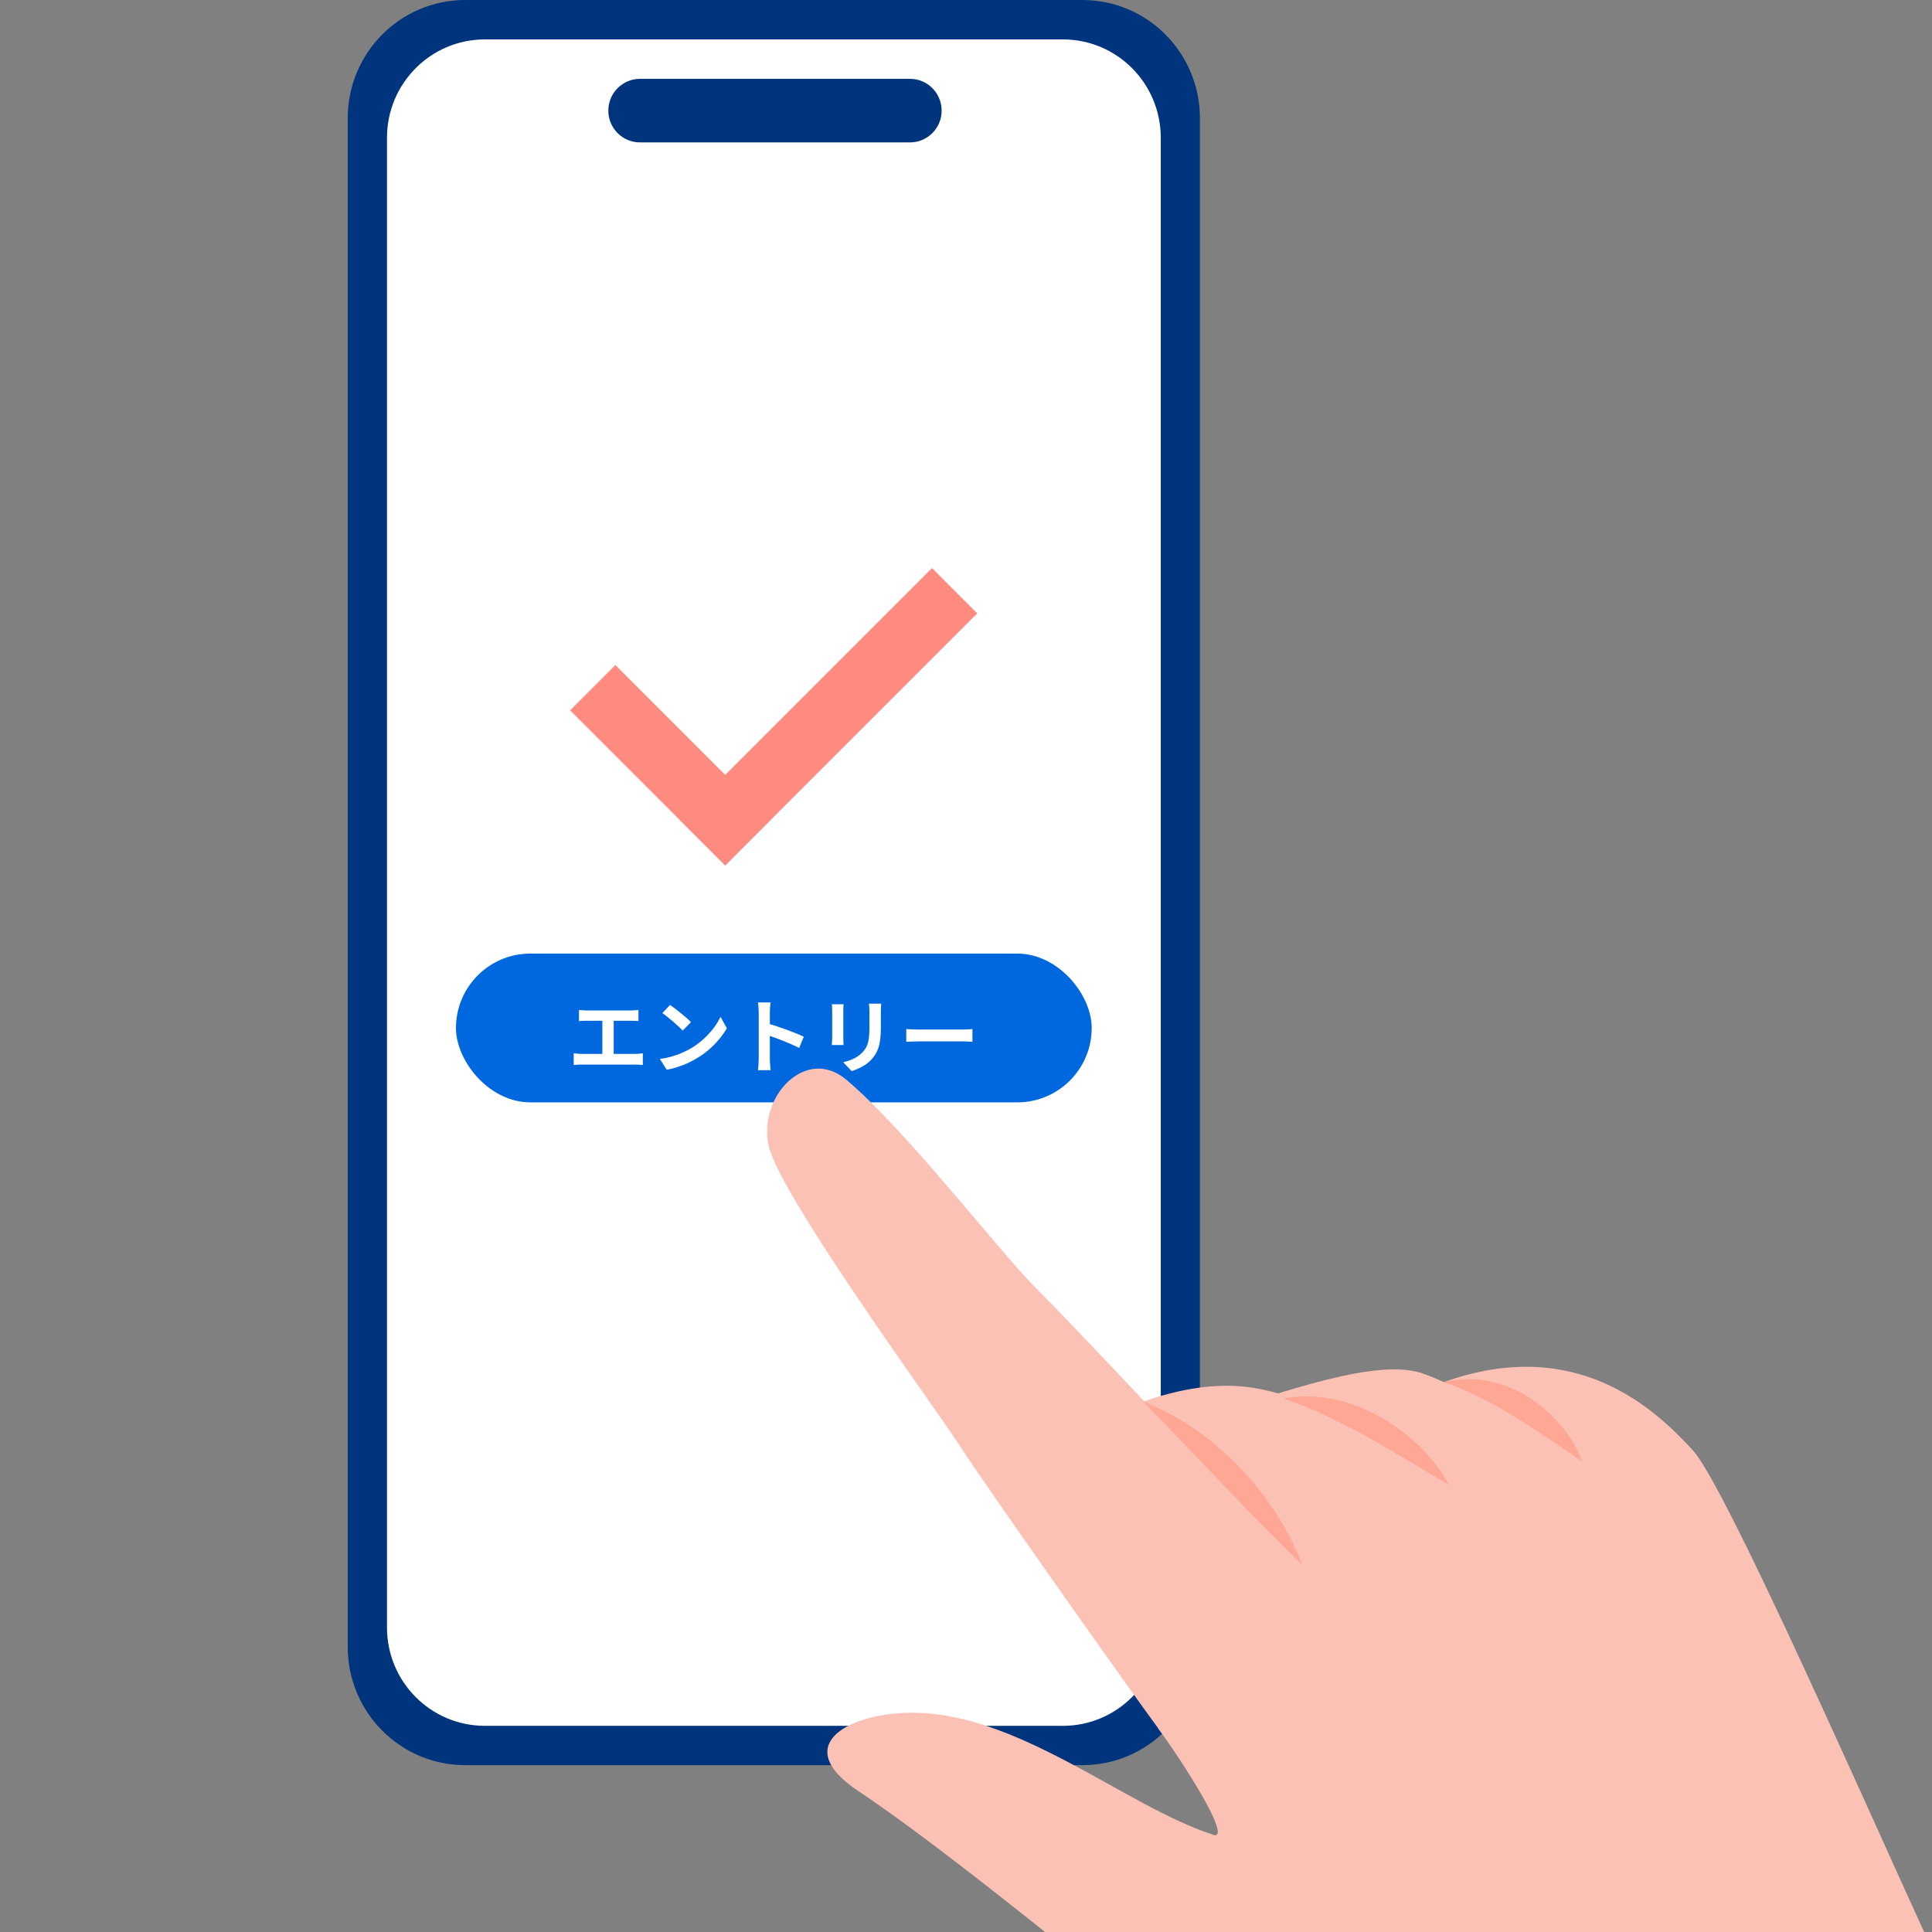 <svg width="150" height="150" viewBox="0 0 150 150" fill="none" xmlns="http://www.w3.org/2000/svg">
<rect x="0" y="0" width="150" height="150" fill="#808080" stroke="none"/>
<g clip-path="url(#clip0_99_298)">
<path d="M36.121 137.046H84.038C89.076 137.046 93.16 132.942 93.16 127.88L93.16 9.166C93.16 4.104 89.076 0 84.038 0H36.121C31.084 0 27 4.104 27 9.166L27 127.88C27 132.942 31.084 137.046 36.121 137.046Z" fill="#00347C"/>
<path d="M90.122 126.358L90.122 10.696C90.122 6.479 86.72 3.06 82.523 3.06L37.644 3.06C33.447 3.06 30.046 6.479 30.046 10.696L30.046 126.358C30.046 130.575 33.447 133.993 37.644 133.993H82.523C86.72 133.993 90.122 130.575 90.122 126.358Z" fill="white"/>
<path d="M49.691 11.057L70.649 11.057C72.008 11.057 73.109 9.952 73.109 8.589C73.109 7.226 72.008 6.12 70.649 6.12L49.691 6.12C48.332 6.12 47.23 7.226 47.23 8.589C47.23 9.952 48.332 11.057 49.691 11.057Z" fill="#00347C"/>
<path d="M47.777 51.634L44.263 55.148L56.305 67.191L59.82 63.676L47.777 51.634Z" fill="#FF8A7F"/>
<path d="M72.361 44.107L52.794 63.674L56.308 67.188L75.875 47.621L72.361 44.107Z" fill="#FF8A7F"/>
<rect x="35.401" y="74.036" width="49.358" height="11.552" rx="5.776" fill="#0068DE"/>
<path d="M44.952 78.414C45.035 78.423 45.134 78.431 45.248 78.439C45.361 78.448 45.462 78.452 45.55 78.452H48.978C49.074 78.452 49.175 78.448 49.28 78.439C49.385 78.431 49.482 78.423 49.57 78.414V79.277C49.478 79.269 49.379 79.263 49.274 79.258C49.169 79.254 49.07 79.252 48.978 79.252H45.55C45.466 79.252 45.365 79.254 45.248 79.258C45.13 79.263 45.031 79.269 44.952 79.277V78.414ZM46.766 82.289V78.899H47.648V82.289H46.766ZM44.542 81.773C44.643 81.789 44.748 81.802 44.857 81.81C44.966 81.819 45.069 81.823 45.166 81.823H49.318C49.431 81.823 49.539 81.819 49.639 81.81C49.74 81.798 49.831 81.785 49.91 81.773V82.686C49.818 82.674 49.715 82.665 49.602 82.661C49.488 82.657 49.394 82.655 49.318 82.655H45.166C45.073 82.655 44.972 82.657 44.863 82.661C44.754 82.665 44.647 82.674 44.542 82.686V81.773ZM52.021 78.023C52.13 78.099 52.258 78.192 52.406 78.301C52.553 78.41 52.704 78.53 52.859 78.66C53.019 78.786 53.168 78.91 53.307 79.032C53.445 79.153 53.559 79.263 53.647 79.359L53.004 80.015C52.924 79.926 52.819 79.821 52.689 79.7C52.559 79.578 52.418 79.452 52.267 79.322C52.116 79.191 51.967 79.067 51.819 78.95C51.672 78.832 51.542 78.733 51.429 78.654L52.021 78.023ZM51.233 82.22C51.561 82.174 51.87 82.109 52.16 82.025C52.45 81.941 52.718 81.844 52.966 81.735C53.214 81.626 53.441 81.512 53.647 81.394C54.004 81.18 54.331 80.937 54.63 80.664C54.928 80.391 55.188 80.107 55.411 79.813C55.634 79.515 55.81 79.225 55.94 78.944L56.432 79.832C56.272 80.113 56.075 80.395 55.84 80.676C55.608 80.958 55.346 81.227 55.052 81.483C54.758 81.735 54.441 81.962 54.1 82.163C53.886 82.293 53.655 82.417 53.407 82.535C53.16 82.648 52.897 82.749 52.62 82.838C52.347 82.93 52.061 83.001 51.763 83.052L51.233 82.22ZM58.908 82.207C58.908 82.128 58.908 81.997 58.908 81.817C58.908 81.632 58.908 81.42 58.908 81.18C58.908 80.937 58.908 80.683 58.908 80.418C58.908 80.153 58.908 79.899 58.908 79.656C58.908 79.408 58.908 79.189 58.908 79C58.908 78.811 58.908 78.672 58.908 78.584C58.908 78.475 58.902 78.349 58.889 78.206C58.881 78.063 58.866 77.937 58.845 77.828H59.828C59.815 77.937 59.803 78.059 59.79 78.194C59.778 78.324 59.771 78.454 59.771 78.584C59.771 78.702 59.771 78.862 59.771 79.063C59.771 79.265 59.771 79.49 59.771 79.737C59.771 79.981 59.771 80.231 59.771 80.487C59.771 80.739 59.771 80.983 59.771 81.218C59.771 81.453 59.771 81.659 59.771 81.836C59.771 82.008 59.771 82.132 59.771 82.207C59.771 82.266 59.773 82.35 59.778 82.459C59.782 82.564 59.79 82.674 59.803 82.787C59.815 82.9 59.824 83.001 59.828 83.09H58.845C58.862 82.963 58.877 82.817 58.889 82.648C58.902 82.48 58.908 82.333 58.908 82.207ZM59.582 79.46C59.792 79.515 60.028 79.586 60.288 79.674C60.548 79.758 60.811 79.849 61.076 79.945C61.34 80.042 61.588 80.139 61.819 80.235C62.054 80.328 62.25 80.414 62.405 80.493L62.046 81.363C61.87 81.271 61.674 81.178 61.46 81.086C61.246 80.989 61.027 80.897 60.805 80.809C60.586 80.72 60.37 80.638 60.156 80.563C59.946 80.487 59.755 80.42 59.582 80.361V79.46ZM68.416 77.923C68.412 78.011 68.406 78.108 68.397 78.213C68.393 78.313 68.391 78.427 68.391 78.553C68.391 78.662 68.391 78.794 68.391 78.95C68.391 79.105 68.391 79.261 68.391 79.416C68.391 79.567 68.391 79.695 68.391 79.8C68.391 80.136 68.374 80.43 68.341 80.683C68.311 80.935 68.265 81.155 68.202 81.344C68.139 81.533 68.061 81.701 67.969 81.848C67.881 81.991 67.778 82.128 67.66 82.258C67.522 82.409 67.362 82.546 67.181 82.667C67.001 82.785 66.818 82.884 66.633 82.963C66.452 83.047 66.284 83.115 66.129 83.165L65.467 82.472C65.782 82.401 66.066 82.302 66.318 82.176C66.574 82.046 66.797 81.88 66.986 81.678C67.095 81.556 67.183 81.434 67.251 81.313C67.318 81.191 67.368 81.056 67.402 80.909C67.44 80.758 67.465 80.588 67.477 80.399C67.494 80.21 67.503 79.994 67.503 79.75C67.503 79.641 67.503 79.511 67.503 79.359C67.503 79.208 67.503 79.059 67.503 78.912C67.503 78.765 67.503 78.645 67.503 78.553C67.503 78.427 67.498 78.313 67.49 78.213C67.486 78.108 67.477 78.011 67.465 77.923H68.416ZM65.493 77.973C65.488 78.049 65.484 78.124 65.48 78.2C65.476 78.271 65.474 78.358 65.474 78.458C65.474 78.504 65.474 78.58 65.474 78.685C65.474 78.79 65.474 78.914 65.474 79.057C65.474 79.195 65.474 79.343 65.474 79.498C65.474 79.649 65.474 79.796 65.474 79.939C65.474 80.082 65.474 80.212 65.474 80.33C65.474 80.443 65.474 80.529 65.474 80.588C65.474 80.668 65.476 80.76 65.48 80.865C65.484 80.97 65.488 81.061 65.493 81.136H64.579C64.583 81.077 64.59 80.993 64.598 80.884C64.606 80.775 64.611 80.674 64.611 80.582C64.611 80.523 64.611 80.437 64.611 80.323C64.611 80.21 64.611 80.082 64.611 79.939C64.611 79.792 64.611 79.643 64.611 79.492C64.611 79.336 64.611 79.189 64.611 79.051C64.611 78.912 64.611 78.79 64.611 78.685C64.611 78.58 64.611 78.504 64.611 78.458C64.611 78.4 64.608 78.324 64.604 78.231C64.6 78.135 64.594 78.049 64.585 77.973H65.493ZM70.363 79.895C70.439 79.899 70.535 79.905 70.653 79.914C70.771 79.918 70.892 79.922 71.019 79.926C71.149 79.931 71.269 79.933 71.378 79.933C71.483 79.933 71.613 79.933 71.768 79.933C71.924 79.933 72.092 79.933 72.272 79.933C72.457 79.933 72.646 79.933 72.84 79.933C73.037 79.933 73.232 79.933 73.425 79.933C73.619 79.933 73.802 79.933 73.974 79.933C74.146 79.933 74.299 79.933 74.434 79.933C74.572 79.933 74.681 79.933 74.761 79.933C74.908 79.933 75.047 79.928 75.177 79.92C75.307 79.907 75.415 79.899 75.499 79.895V80.884C75.427 80.88 75.32 80.874 75.177 80.865C75.034 80.857 74.896 80.853 74.761 80.853C74.681 80.853 74.572 80.853 74.434 80.853C74.295 80.853 74.14 80.853 73.967 80.853C73.795 80.853 73.612 80.853 73.419 80.853C73.23 80.853 73.037 80.853 72.84 80.853C72.642 80.853 72.451 80.853 72.266 80.853C72.085 80.853 71.918 80.853 71.762 80.853C71.611 80.853 71.483 80.853 71.378 80.853C71.197 80.853 71.012 80.857 70.823 80.865C70.634 80.87 70.481 80.876 70.363 80.884V79.895Z" fill="white"/>
<path d="M124.108 171.768C119.777 172.055 111.889 170.156 103.885 166.554C96.13 163.067 90.594 157.578 84.819 152.944C79.038 148.309 71.82 142.521 66.618 139.041C61.416 135.566 65.686 133.142 70.352 132.983C78.837 132.703 87.298 140.225 94.175 142.442" fill="#FCC1B5"/>
<path d="M124.107 171.768C128.438 171.481 142.217 198.604 142.217 198.604C151.981 199.801 171.686 187.338 174.147 183.925C167.904 176.146 154.253 159.856 151.792 155.118C149.331 150.373 134.444 115.905 131.454 112.627C128.451 109.335 122.347 103.633 112.089 107.308C104.896 110.154 86.902 116.95 86.902 116.95L89.93 134.217C91.635 136.495 95.838 142.991 94.163 142.454C90.332 151.826 117.346 170.7 124.101 171.774L124.107 171.768Z" fill="#FCC1B5"/>
<path d="M89.942 134.211C88.236 131.933 76.693 115.618 74.61 112.388C72.527 109.164 60.411 92.654 59.656 88.862C58.901 85.07 62.592 81.199 65.711 83.831C70.401 87.788 77.449 97.02 80.476 100.054C85.398 104.988 98.646 119.41 101.107 121.492" fill="#FCC1B5"/>
<path d="M111.139 114.098C109.434 113.152 104.896 109.922 100.54 108.591C98.299 107.907 94.486 106.319 86.914 109.543L95.43 123.013" fill="#FCC1B5"/>
<path d="M121.623 112.62C121.245 112.052 113.29 107.583 110.445 106.63C107.601 105.678 102.807 107.076 97.891 108.59L105.651 119.031" fill="#FCC1B5"/>
<path d="M112.096 107.308C116.573 106.16 121.264 109.323 122.866 113.487C119.436 111.173 116.043 108.676 112.096 107.308Z" fill="#FEA795"/>
<path d="M88.773 108.823C94.255 110.941 99.037 116.021 101.107 121.498C97.489 118.018 92.318 112.474 88.773 108.823Z" fill="#FEA795"/>
<path d="M99.657 108.59C104.579 107.571 110.195 111.021 112.522 115.301C108.349 112.871 104.262 110.135 99.657 108.59Z" fill="#FEA795"/>
</g>
<defs>
<clipPath id="clip0_99_298">
<rect width="150" height="150" fill="white"/>
</clipPath>
</defs>
</svg>
